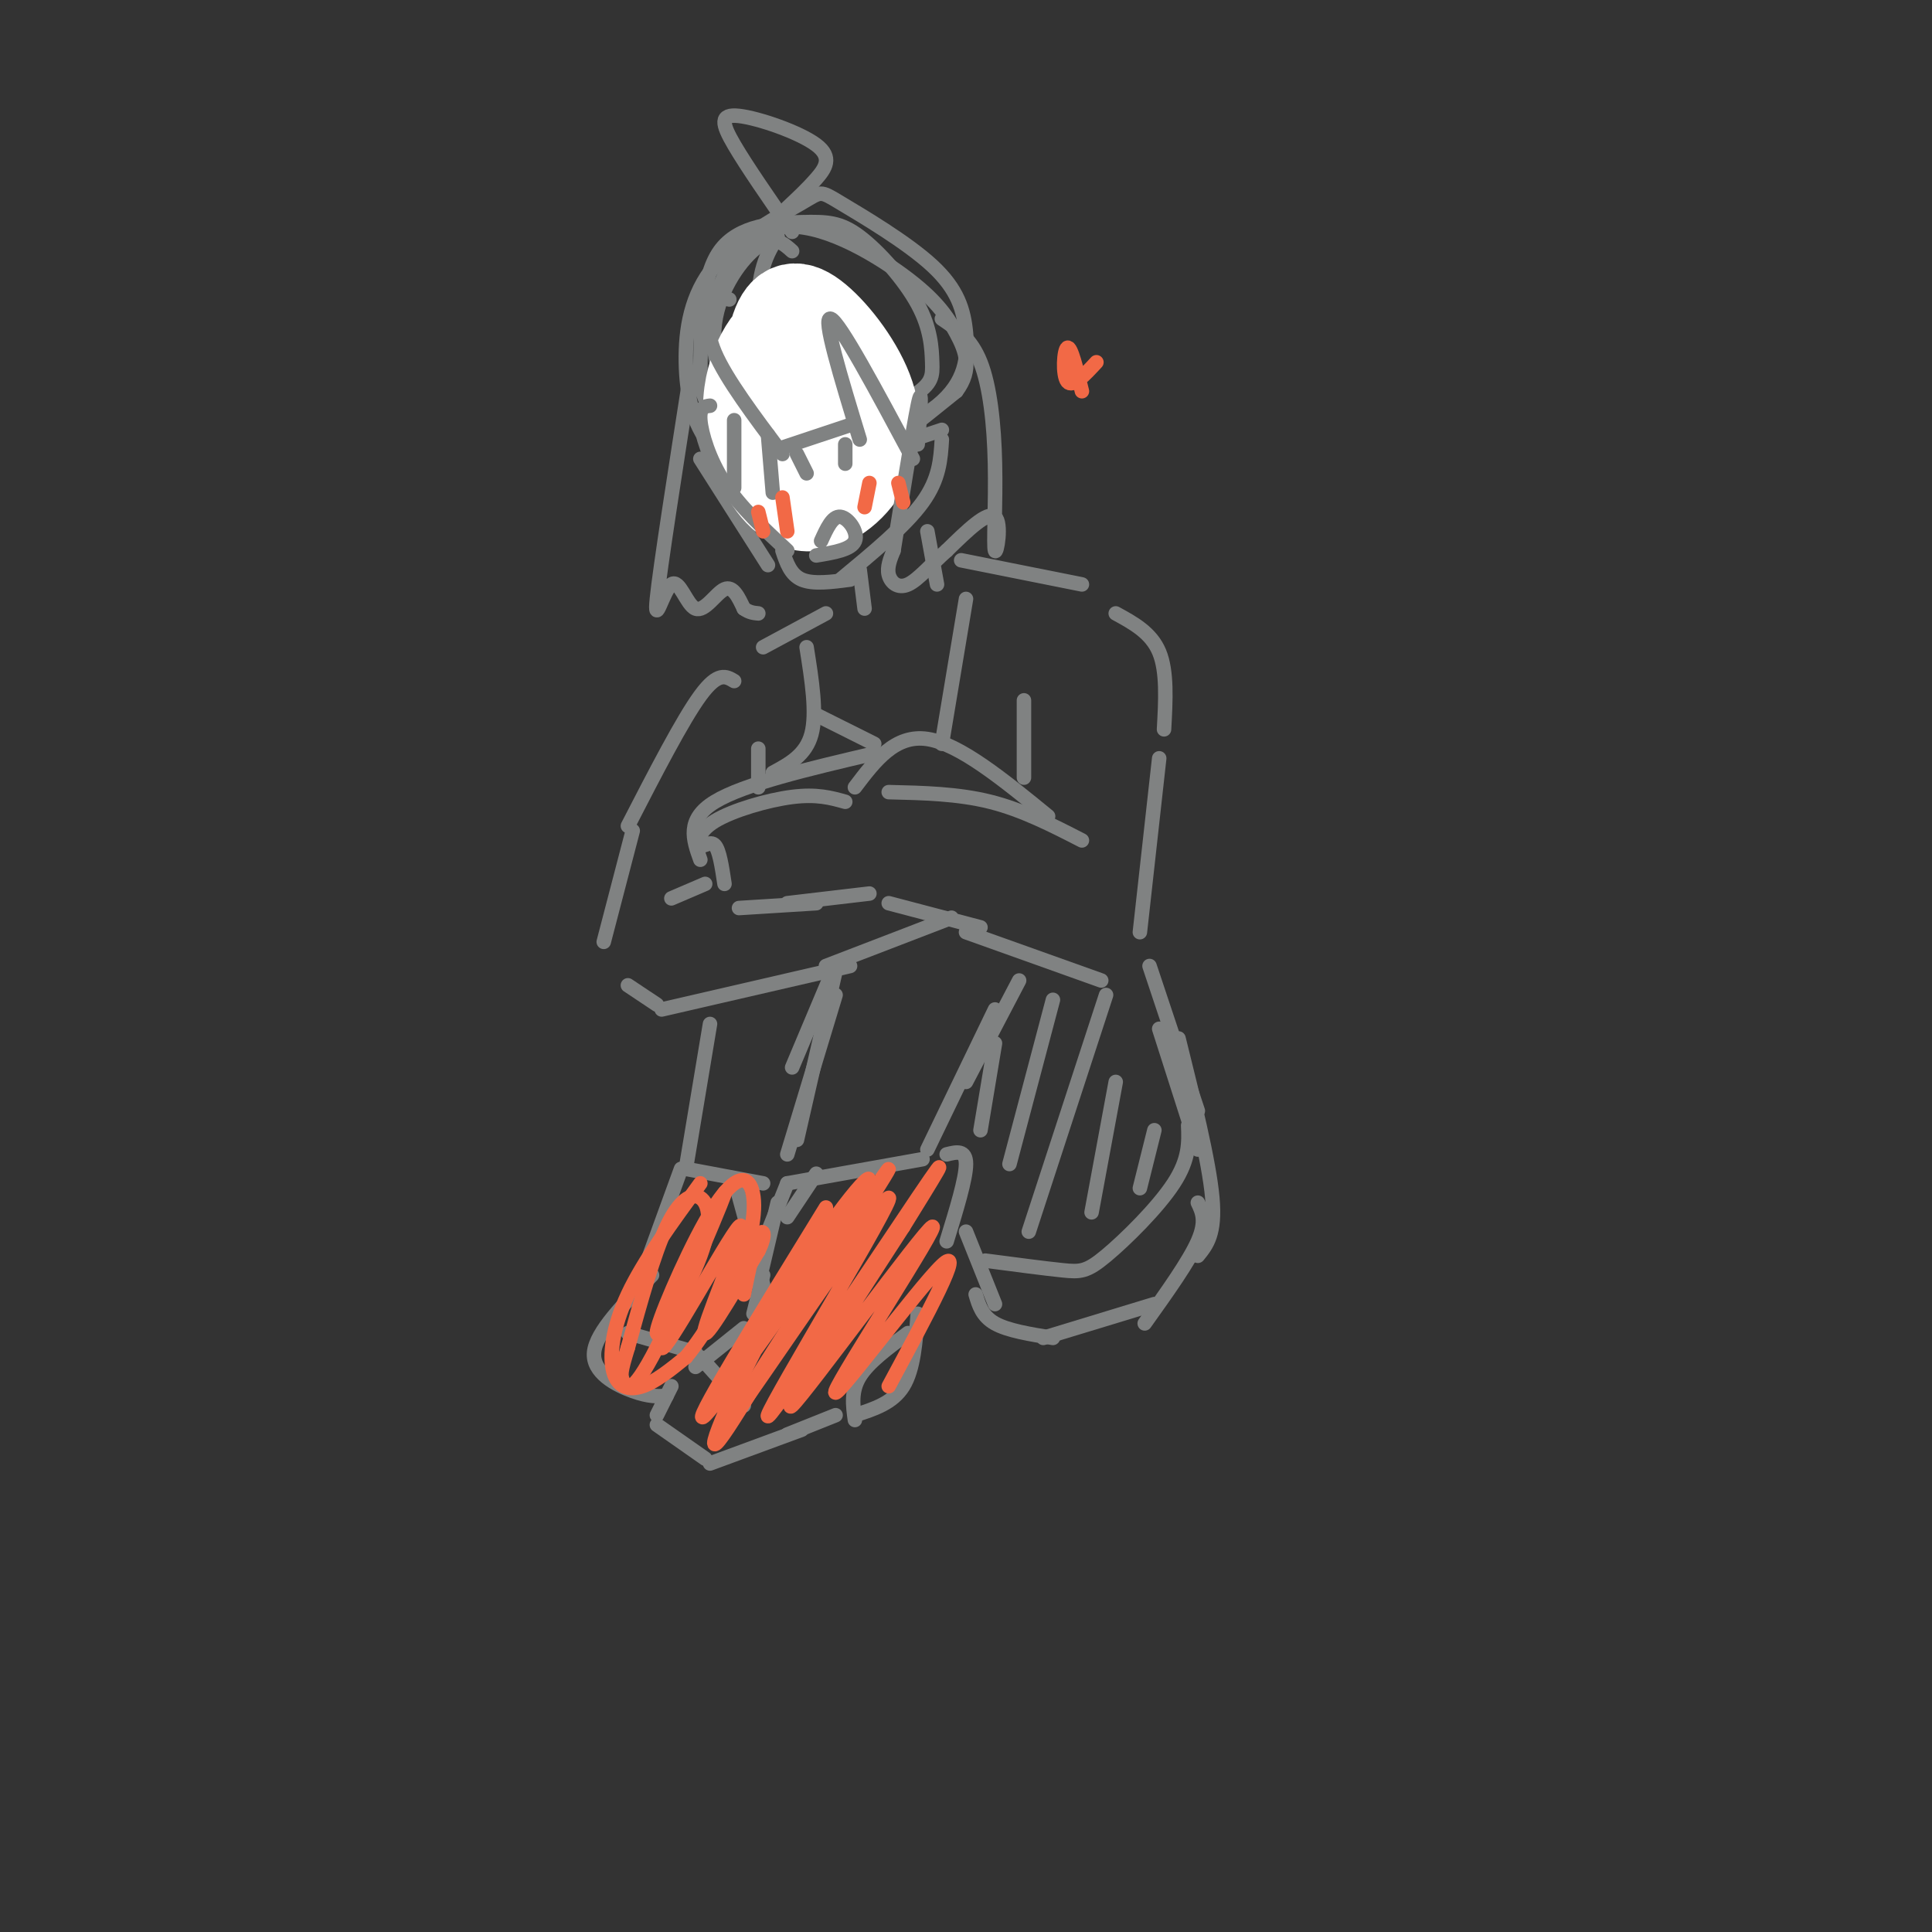 <svg viewBox='0 0 400 400' version='1.1' xmlns='http://www.w3.org/2000/svg' xmlns:xlink='http://www.w3.org/1999/xlink'><rect x="0" y="0" width="400" height="400" fill="#333333" stroke="none"/><g fill='none' stroke='rgb(128,130,130)' stroke-width='3' stroke-linecap='round' stroke-linejoin='round'><path d='M164,52c-1.848,-1.667 -3.697,-3.334 -7,-1c-3.303,2.334 -8.062,8.668 -9,16c-0.938,7.332 1.943,15.663 6,20c4.057,4.337 9.288,4.679 16,3c6.712,-1.679 14.905,-5.379 19,-8c4.095,-2.621 4.092,-4.164 4,-7c-0.092,-2.836 -0.273,-6.964 -3,-12c-2.727,-5.036 -7.999,-10.979 -12,-14c-4.001,-3.021 -6.731,-3.121 -12,-3c-5.269,0.121 -13.077,0.463 -17,6c-3.923,5.537 -3.962,16.268 -4,27'/><path d='M145,79c1.174,7.101 6.110,11.352 10,14c3.890,2.648 6.733,3.693 14,2c7.267,-1.693 18.957,-6.126 25,-11c6.043,-4.874 6.437,-10.191 6,-15c-0.437,-4.809 -1.706,-9.110 -7,-14c-5.294,-4.890 -14.612,-10.368 -19,-13c-4.388,-2.632 -3.845,-2.417 -8,0c-4.155,2.417 -13.010,7.036 -18,13c-4.990,5.964 -6.117,13.272 -6,20c0.117,6.728 1.479,12.875 5,17c3.521,4.125 9.202,6.230 13,7c3.798,0.770 5.715,0.207 8,0c2.285,-0.207 4.939,-0.059 10,-3c5.061,-2.941 12.531,-8.970 20,-15'/><path d='M198,81c3.418,-4.526 1.963,-8.340 0,-12c-1.963,-3.660 -4.433,-7.167 -11,-12c-6.567,-4.833 -17.229,-10.994 -25,-10c-7.771,0.994 -12.649,9.141 -14,16c-1.351,6.859 0.824,12.429 3,18'/><path d='M161,49c-2.167,3.500 -4.333,7.000 -4,17c0.333,10.000 3.167,26.500 6,43'/><path d='M145,95c0.000,0.000 14.000,22.000 14,22'/><path d='M174,120c6.750,-5.583 13.500,-11.167 17,-16c3.500,-4.833 3.750,-8.917 4,-13'/><path d='M178,118c0.000,0.000 1.000,8.000 1,8'/><path d='M192,110c0.000,0.000 2.000,11.000 2,11'/><path d='M199,116c0.000,0.000 25.000,5.000 25,5'/><path d='M171,127c0.000,0.000 -13.000,7.000 -13,7'/><path d='M231,127c3.667,2.000 7.333,4.000 9,8c1.667,4.000 1.333,10.000 1,16'/><path d='M240,157c0.000,0.000 -4.000,36.000 -4,36'/><path d='M224,174c-6.167,-3.167 -12.333,-6.333 -19,-8c-6.667,-1.667 -13.833,-1.833 -21,-2'/><path d='M175,166c-2.949,-0.825 -5.898,-1.649 -11,-1c-5.102,0.649 -12.357,2.772 -16,5c-3.643,2.228 -3.673,4.561 -3,5c0.673,0.439 2.049,-1.018 3,0c0.951,1.018 1.475,4.509 2,8'/><path d='M153,188c0.000,0.000 16.000,-1.000 16,-1'/><path d='M163,187c0.000,0.000 17.000,-2.000 17,-2'/><path d='M184,187c0.000,0.000 19.000,5.000 19,5'/><path d='M200,193c0.000,0.000 28.000,10.000 28,10'/><path d='M152,141c-1.667,-1.000 -3.333,-2.000 -7,3c-3.667,5.000 -9.333,16.000 -15,27'/><path d='M131,172c0.000,0.000 -6.000,23.000 -6,23'/><path d='M130,204c0.000,0.000 6.000,4.000 6,4'/><path d='M137,209c0.000,0.000 39.000,-9.000 39,-9'/><path d='M171,200c0.000,0.000 26.000,-10.000 26,-10'/><path d='M139,186c0.000,0.000 7.000,-3.000 7,-3'/><path d='M217,169c-9.167,-7.500 -18.333,-15.000 -25,-16c-6.667,-1.000 -10.833,4.500 -15,10'/><path d='M181,156c-13.500,3.167 -27.000,6.333 -33,10c-6.000,3.667 -4.500,7.833 -3,12'/><path d='M172,202c0.000,0.000 -8.000,19.000 -8,19'/><path d='M211,203c0.000,0.000 -11.000,21.000 -11,21'/><path d='M206,209c0.000,0.000 -14.000,29.000 -14,29'/><path d='M173,201c0.000,0.000 -8.000,35.000 -8,35'/><path d='M173,206c0.000,0.000 -10.000,33.000 -10,33'/><path d='M163,245c0.000,0.000 28.000,-5.000 28,-5'/><path d='M196,239c2.000,-0.500 4.000,-1.000 4,2c0.000,3.000 -2.000,9.500 -4,16'/><path d='M169,243c0.000,0.000 -6.000,9.000 -6,9'/><path d='M163,245c0.000,0.000 -4.000,10.000 -4,10'/><path d='M161,249c0.000,0.000 -4.000,17.000 -4,17'/><path d='M158,264c0.000,0.000 -2.000,8.000 -2,8'/><path d='M154,275c0.000,0.000 -10.000,8.000 -10,8'/><path d='M139,287c0.000,0.000 -3.000,6.000 -3,6'/><path d='M136,295c0.000,0.000 10.000,7.000 10,7'/><path d='M147,303c0.000,0.000 19.000,-7.000 19,-7'/><path d='M163,297c0.000,0.000 10.000,-4.000 10,-4'/><path d='M177,293c3.917,-1.250 7.833,-2.500 10,-6c2.167,-3.500 2.583,-9.250 3,-15'/><path d='M147,212c0.000,0.000 -5.000,30.000 -5,30'/><path d='M142,242c0.000,0.000 16.000,3.000 16,3'/><path d='M141,242c0.000,0.000 -8.000,22.000 -8,22'/><path d='M135,264c-5.800,5.889 -11.600,11.778 -12,16c-0.400,4.222 4.600,6.778 8,8c3.400,1.222 5.200,1.111 7,1'/><path d='M238,200c0.000,0.000 10.000,30.000 10,30'/><path d='M240,213c0.000,0.000 8.000,25.000 8,25'/><path d='M244,215c3.167,12.750 6.333,25.500 7,33c0.667,7.500 -1.167,9.750 -3,12'/><path d='M248,249c0.917,1.917 1.833,3.833 0,8c-1.833,4.167 -6.417,10.583 -11,17'/><path d='M239,270c0.000,0.000 -23.000,7.000 -23,7'/><path d='M218,277c-4.667,-0.750 -9.333,-1.500 -12,-3c-2.667,-1.500 -3.333,-3.750 -4,-6'/><path d='M206,270c0.000,0.000 -6.000,-15.000 -6,-15'/><path d='M246,233c0.143,3.476 0.286,6.952 -3,12c-3.286,5.048 -10.000,11.667 -14,15c-4.000,3.333 -5.286,3.381 -9,3c-3.714,-0.381 -9.857,-1.190 -16,-2'/><path d='M157,155c0.000,0.000 0.000,8.000 0,8'/><path d='M212,145c0.000,0.000 0.000,16.000 0,16'/><path d='M167,134c1.083,6.833 2.167,13.667 1,18c-1.167,4.333 -4.583,6.167 -8,8'/><path d='M169,148c0.000,0.000 12.000,6.000 12,6'/><path d='M195,154c0.000,0.000 5.000,-30.000 5,-30'/><path d='M177,294c-0.417,-3.000 -0.833,-6.000 1,-9c1.833,-3.000 5.917,-6.000 10,-9'/><path d='M145,281c0.000,0.000 9.000,10.000 9,10'/><path d='M130,276c0.000,0.000 14.000,4.000 14,4'/><path d='M152,244c0.000,0.000 6.000,22.000 6,22'/></g>
<g fill='none' stroke='rgb(255,255,255)' stroke-width='20' stroke-linecap='round' stroke-linejoin='round'><path d='M163,72c-1.979,0.236 -3.957,0.471 -4,5c-0.043,4.529 1.850,13.351 4,17c2.150,3.649 4.558,2.126 6,-1c1.442,-3.126 1.917,-7.854 2,-11c0.083,-3.146 -0.227,-4.709 -2,-7c-1.773,-2.291 -5.009,-5.309 -7,-3c-1.991,2.309 -2.738,9.945 -2,15c0.738,5.055 2.961,7.530 5,9c2.039,1.470 3.895,1.934 6,1c2.105,-0.934 4.459,-3.267 5,-7c0.541,-3.733 -0.729,-8.867 -2,-14'/><path d='M174,76c-1.820,-3.769 -5.369,-6.191 -8,-7c-2.631,-0.809 -4.345,-0.004 -6,2c-1.655,2.004 -3.251,5.207 -4,9c-0.749,3.793 -0.653,8.178 1,13c1.653,4.822 4.861,10.083 9,11c4.139,0.917 9.209,-2.510 12,-7c2.791,-4.490 3.301,-10.043 1,-16c-2.301,-5.957 -7.415,-12.317 -11,-15c-3.585,-2.683 -5.641,-1.688 -7,3c-1.359,4.688 -2.020,13.070 -1,19c1.020,5.930 3.720,9.409 7,10c3.280,0.591 7.140,-1.704 11,-4'/><path d='M178,94c2.048,-2.250 1.667,-5.875 0,-10c-1.667,-4.125 -4.619,-8.750 -7,-9c-2.381,-0.250 -4.190,3.875 -6,8'/></g>
<g fill='none' stroke='rgb(128,130,130)' stroke-width='3' stroke-linecap='round' stroke-linejoin='round'><path d='M147,84c-1.111,0.133 -2.222,0.267 -2,3c0.222,2.733 1.778,8.067 5,13c3.222,4.933 8.111,9.467 13,14'/><path d='M151,62c-0.956,-0.222 -1.911,-0.444 -3,1c-1.089,1.444 -2.311,4.556 0,10c2.311,5.444 8.156,13.222 14,21'/><path d='M161,93c0.000,0.000 15.000,-5.000 15,-5'/><path d='M178,91c-3.917,-12.833 -7.833,-25.667 -6,-25c1.833,0.667 9.417,14.833 17,29'/><path d='M189,91c0.000,0.000 6.000,-2.000 6,-2'/><path d='M163,43c2.078,-1.944 4.156,-3.888 6,-6c1.844,-2.112 3.453,-4.391 0,-7c-3.453,-2.609 -11.968,-5.549 -16,-6c-4.032,-0.451 -3.581,1.585 -1,6c2.581,4.415 7.290,11.207 12,18'/><path d='M143,77c-3.188,20.394 -6.376,40.788 -7,47c-0.624,6.212 1.317,-1.758 3,-3c1.683,-1.242 3.107,4.242 5,5c1.893,0.758 4.255,-3.212 6,-4c1.745,-0.788 2.872,1.606 4,4'/><path d='M154,126c1.167,0.833 2.083,0.917 3,1'/><path d='M195,66c3.026,2.038 6.051,4.077 8,9c1.949,4.923 2.821,12.732 3,21c0.179,8.268 -0.337,16.995 0,18c0.337,1.005 1.525,-5.713 0,-7c-1.525,-1.287 -5.762,2.856 -10,7'/><path d='M196,114c-3.107,2.726 -5.875,6.042 -8,7c-2.125,0.958 -3.607,-0.440 -4,-2c-0.393,-1.560 0.304,-3.280 1,-5'/><path d='M185,114c1.267,-7.800 3.933,-24.800 5,-30c1.067,-5.200 0.533,1.400 0,8'/><path d='M152,87c0.000,0.000 0.000,14.000 0,14'/><path d='M159,90c0.000,0.000 1.000,12.000 1,12'/><path d='M165,94c0.000,0.000 2.000,4.000 2,4'/><path d='M175,92c0.000,0.000 0.000,4.000 0,4'/><path d='M170,112c1.178,-2.600 2.356,-5.200 4,-5c1.644,0.200 3.756,3.200 3,5c-0.756,1.800 -4.378,2.400 -8,3'/><path d='M162,114c0.833,2.500 1.667,5.000 4,6c2.333,1.000 6.167,0.500 10,0'/></g>
<g fill='none' stroke='rgb(242,105,70)' stroke-width='3' stroke-linecap='round' stroke-linejoin='round'><path d='M157,106c0.000,0.000 1.000,4.000 1,4'/><path d='M162,103c0.000,0.000 1.000,7.000 1,7'/><path d='M180,100c0.000,0.000 -1.000,5.000 -1,5'/><path d='M186,100c0.000,0.000 1.000,4.000 1,4'/><path d='M224,81c-1.133,-4.667 -2.267,-9.333 -3,-9c-0.733,0.333 -1.067,5.667 0,7c1.067,1.333 3.533,-1.333 6,-4'/></g>
<g fill='none' stroke='rgb(128,130,130)' stroke-width='3' stroke-linecap='round' stroke-linejoin='round'><path d='M206,216c0.000,0.000 -3.000,18.000 -3,18'/><path d='M218,207c0.000,0.000 -9.000,34.000 -9,34'/><path d='M229,206c0.000,0.000 -16.000,49.000 -16,49'/><path d='M231,224c0.000,0.000 -5.000,27.000 -5,27'/><path d='M239,234c0.000,0.000 -3.000,12.000 -3,12'/></g>
<g fill='none' stroke='rgb(242,105,70)' stroke-width='3' stroke-linecap='round' stroke-linejoin='round'><path d='M145,245c-5.875,8.036 -11.750,16.071 -15,23c-3.250,6.929 -3.875,12.750 -3,16c0.875,3.250 3.250,3.929 6,3c2.750,-0.929 5.875,-3.464 9,-6'/><path d='M142,281c3.957,-4.759 9.349,-13.657 12,-21c2.651,-7.343 2.561,-13.129 1,-15c-1.561,-1.871 -4.592,0.175 -9,8c-4.408,7.825 -10.192,21.428 -10,23c0.192,1.572 6.361,-8.888 9,-16c2.639,-7.112 1.749,-10.876 0,-12c-1.749,-1.124 -4.357,0.393 -7,6c-2.643,5.607 -5.322,15.303 -8,25'/><path d='M130,279c-1.583,5.181 -1.541,5.635 -1,7c0.541,1.365 1.581,3.641 7,-7c5.419,-10.641 15.217,-34.199 14,-32c-1.217,2.199 -13.450,30.157 -13,32c0.450,1.843 13.583,-22.427 16,-25c2.417,-2.573 -5.881,16.551 -7,21c-1.119,4.449 4.940,-5.775 11,-16'/><path d='M157,259c1.844,-3.689 0.956,-4.911 0,-3c-0.956,1.911 -1.978,6.956 -3,12'/><path d='M171,250c-14.410,23.413 -28.820,46.826 -25,43c3.820,-3.826 25.869,-34.892 32,-45c6.131,-10.108 -3.657,0.740 -13,16c-9.343,15.260 -18.241,34.931 -17,35c1.241,0.069 12.620,-19.466 24,-39'/><path d='M172,260c8.177,-12.750 16.618,-25.125 9,-13c-7.618,12.125 -31.295,48.749 -29,46c2.295,-2.749 30.564,-44.871 32,-45c1.436,-0.129 -23.959,41.734 -25,45c-1.041,3.266 22.274,-32.067 31,-45c8.726,-12.933 2.863,-3.467 -3,6'/><path d='M187,254c-7.862,12.238 -26.015,39.835 -23,37c3.015,-2.835 27.200,-36.100 29,-37c1.800,-0.900 -18.785,30.565 -20,34c-1.215,3.435 16.938,-21.162 22,-26c5.062,-4.838 -2.969,10.081 -11,25'/></g>
</svg>